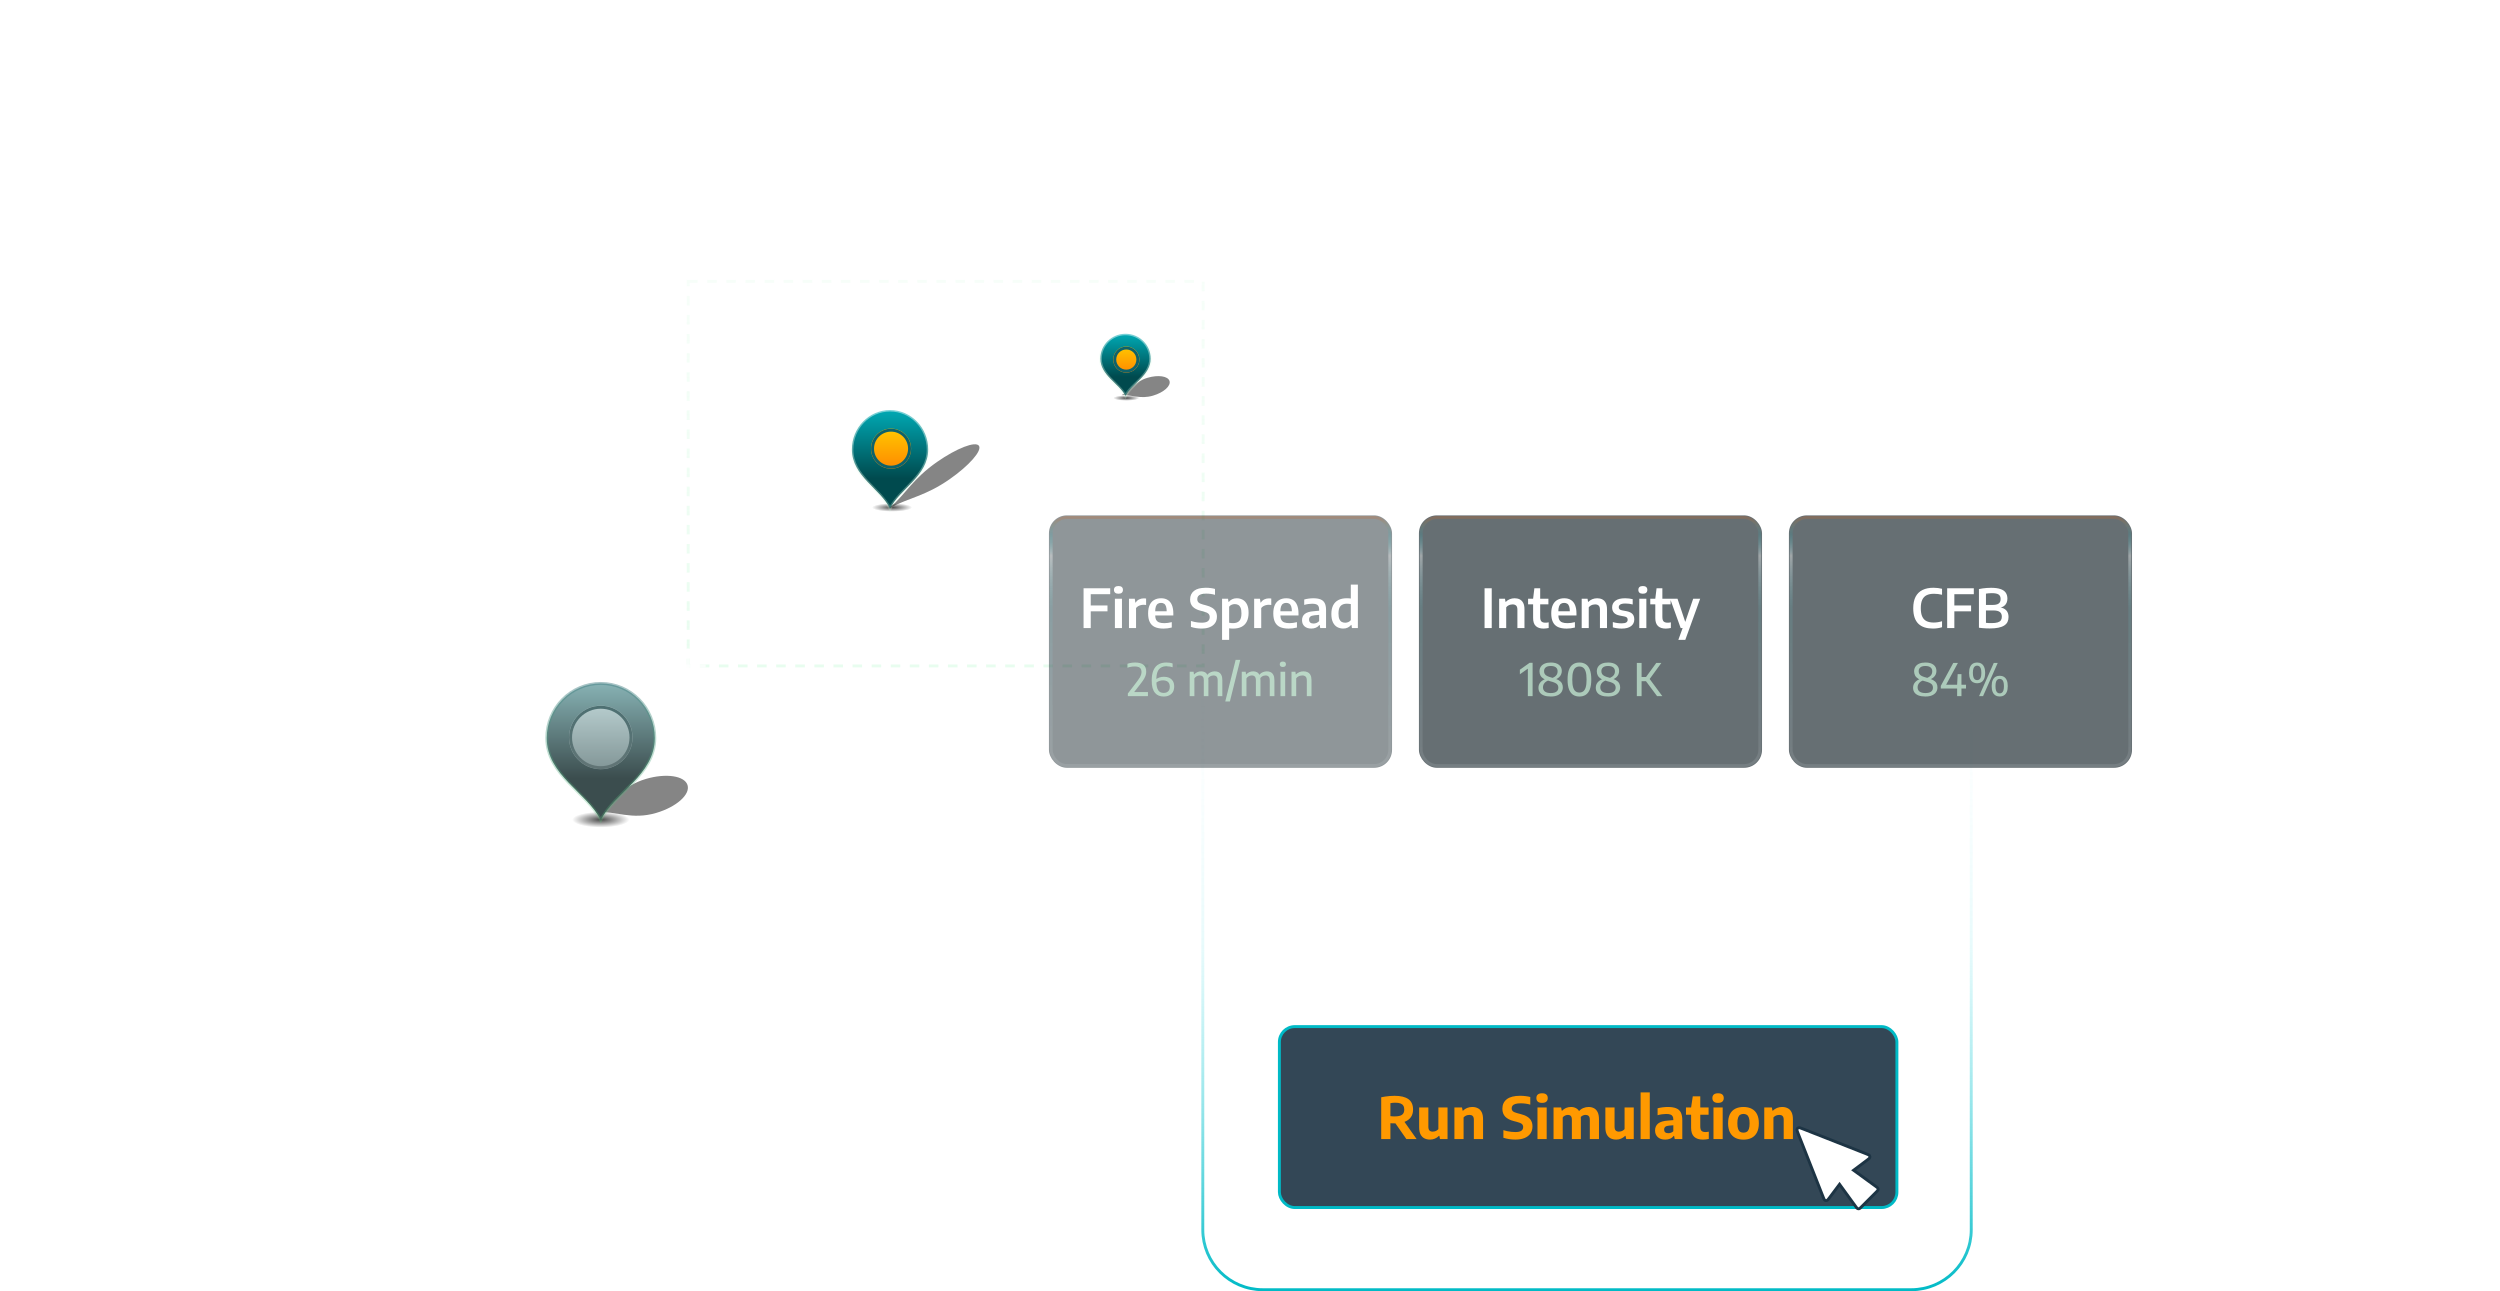 <svg width="854" height="441" viewBox="0 0 854 441" fill="none" xmlns="http://www.w3.org/2000/svg">
<ellipse cx="304.741" cy="173.35" rx="6.859" ry="1.47" fill="url(#paint0_radial_2731_20842)"/>
<g filter="url(#filter0_d_2731_20842)">
<path d="M304.037 173.735C307.294 167.003 317.067 162.658 317.067 153.539C317.067 146.102 311.233 140.074 304.037 140.074C296.84 140.074 291.007 146.102 291.007 153.539C291.007 162.658 300.779 167.003 304.037 173.735Z" fill="url(#paint1_linear_2731_20842)" stroke="url(#paint2_linear_2731_20842)" strokeWidth="1.086" strokeLinecap="round" strokeLinejoin="round"/>
<circle cx="304.38" cy="153.263" r="6.859" fill="url(#paint3_linear_2731_20842)"/>
<circle cx="304.38" cy="153.263" r="6.316" stroke="#0C616D" stroke-opacity="0.986" strokeWidth="1.086"/>
</g>
<g filter="url(#filter1_d_2731_20842)">
<path d="M303.99 173.477C310.602 169.978 316.12 169.467 324.357 163.723C331.074 159.039 335.568 153.913 334.394 152.274C333.221 150.635 326.825 153.104 320.108 157.788C311.871 163.532 309.539 168.495 303.99 173.477Z" fill="black" fill-opacity="0.48"/>
</g>
<g filter="url(#filter2_d_2731_20842)">
<path d="M203.725 277.394C210.393 277.01 215.731 280.181 224.168 277.693C231.048 275.665 235.839 271.421 234.868 268.213C233.897 265.006 227.533 264.05 220.653 266.078C212.216 268.565 209.514 274.106 203.725 277.394Z" fill="black" fill-opacity="0.48"/>
</g>
<g filter="url(#filter3_d_2731_20842)">
<path d="M383.142 134.988C386.646 134.786 389.451 136.452 393.885 135.145C397.501 134.079 400.019 131.848 399.508 130.162C398.998 128.477 395.654 127.974 392.038 129.04C387.604 130.348 386.184 133.259 383.142 134.988Z" fill="black" fill-opacity="0.48"/>
</g>
<ellipse cx="384.746" cy="135.968" rx="4.486" ry="0.961" fill="url(#paint4_radial_2731_20842)"/>
<g filter="url(#filter4_d_2731_20842)">
<path d="M384.476 135.233C386.626 130.99 393.076 128.25 393.076 122.502C393.076 117.814 389.226 114.014 384.476 114.014C379.727 114.014 375.876 117.814 375.876 122.502C375.876 128.25 382.326 130.99 384.476 135.233Z" fill="url(#paint5_linear_2731_20842)" stroke="url(#paint6_linear_2731_20842)" strokeWidth="1.086" strokeLinecap="round" strokeLinejoin="round"/>
<circle cx="384.746" cy="122.832" r="4.486" fill="url(#paint7_linear_2731_20842)"/>
<circle cx="384.746" cy="122.832" r="3.943" stroke="#0C616D" stroke-opacity="0.986" strokeWidth="1.086"/>
</g>
<ellipse cx="205.225" cy="279.99" rx="9.773" ry="2.715" fill="url(#paint8_radial_2731_20842)"/>
<g filter="url(#filter5_d_2731_20842)">
<path d="M205.225 280.147C209.84 270.809 223.684 264.782 223.684 252.133C223.684 241.818 215.42 233.456 205.225 233.456C195.03 233.456 186.766 241.818 186.766 252.133C186.766 264.782 200.61 270.809 205.225 280.147Z" fill="url(#paint9_linear_2731_20842)" stroke="url(#paint10_linear_2731_20842)" strokeWidth="1.086" strokeLinecap="round" strokeLinejoin="round"/>
<g style="mix-blend-mode:luminosity">
<circle cx="205.225" cy="251.916" r="10.858" fill="url(#paint11_linear_2731_20842)"/>
<circle cx="205.225" cy="251.916" r="10.316" stroke="url(#paint12_linear_2731_20842)" stroke-opacity="0.986" strokeWidth="1.086"/>
</g>
</g>
<rect x="235.086" y="96.098" width="175.907" height="131.387" stroke="url(#paint13_linear_2731_20842)" strokeWidth="1.086" stroke-dasharray="3.26 3.26"/>
<line x1="235.086" y1="221.512" x2="235.086" y2="233.456" stroke="white" stroke-opacity="0.74" strokeWidth="1.086"/>
<line x1="229.114" y1="227.485" x2="241.058" y2="227.485" stroke="white" stroke-opacity="0.74" strokeWidth="1.086"/>
<path d="M673.376 420.07C673.376 431.388 664.201 440.564 652.882 440.564L431.37 440.564C420.051 440.564 410.875 431.388 410.875 420.07L410.875 219.924L673.376 219.924L673.376 420.07Z" fill="url(#paint14_linear_2731_20842)" stroke="url(#paint15_linear_2731_20842)" strokeWidth="0.872"/>
<rect x="436.602" y="272.684" width="211.818" height="62.683" rx="5.699" stroke="url(#paint16_linear_2731_20842)" stroke-opacity="0.5" strokeWidth="1.744"/>
<path d="M481.198 311.525L486.097 296.937H489.912L494.81 311.525H492.198L487.832 298.11H488.137L483.781 311.525H481.198ZM484.293 307.336L484.865 305.217H491.134L491.706 307.336H484.293ZM500.065 311.713C499.276 311.713 498.55 311.535 497.886 311.18C497.229 310.819 496.703 310.247 496.309 309.465C495.915 308.677 495.718 307.645 495.718 306.37C495.718 305.109 495.935 304.051 496.368 303.196C496.802 302.336 497.443 301.688 498.29 301.255C499.138 300.814 500.183 300.594 501.425 300.594C501.675 300.594 501.921 300.604 502.164 300.624C502.414 300.644 502.641 300.67 502.844 300.703V295.597H505.437V311.525H503.258L503.091 310.382H502.962C502.647 310.776 502.246 311.098 501.76 311.348C501.274 311.591 500.709 311.713 500.065 311.713ZM500.794 309.574C501.169 309.574 501.54 309.498 501.908 309.347C502.276 309.196 502.588 308.959 502.844 308.637V302.743C502.654 302.704 502.43 302.671 502.174 302.644C501.918 302.612 501.665 302.595 501.415 302.595C500.396 302.595 499.628 302.871 499.109 303.423C498.589 303.975 498.33 304.889 498.33 306.163C498.33 307.044 498.432 307.731 498.635 308.223C498.846 308.716 499.135 309.064 499.503 309.268C499.877 309.472 500.308 309.574 500.794 309.574ZM508.062 316.148L506.376 315.025C506.771 314.492 507.086 313.963 507.323 313.438C507.559 312.918 507.73 312.366 507.835 311.782C507.94 311.197 507.993 310.54 507.993 309.81V300.772H510.585V309.692C510.585 310.533 510.503 311.312 510.339 312.028C510.175 312.744 509.905 313.438 509.531 314.108C509.163 314.778 508.673 315.458 508.062 316.148ZM509.264 298.909C508.712 298.909 508.299 298.784 508.023 298.534C507.753 298.285 507.618 297.94 507.618 297.499C507.618 297.052 507.753 296.707 508.023 296.464C508.299 296.215 508.712 296.09 509.264 296.09C509.823 296.09 510.237 296.215 510.506 296.464C510.776 296.707 510.911 297.052 510.911 297.499C510.911 297.94 510.776 298.285 510.506 298.534C510.237 298.784 509.823 298.909 509.264 298.909ZM516.671 311.713C515.968 311.713 515.344 311.578 514.798 311.309C514.26 311.039 513.836 310.609 513.527 310.017C513.218 309.419 513.064 308.628 513.064 307.642V300.772H515.646V307.484C515.646 308.227 515.804 308.743 516.119 309.032C516.441 309.321 516.858 309.465 517.371 309.465C517.627 309.465 517.893 309.429 518.169 309.357C518.452 309.278 518.721 309.16 518.978 309.002C519.234 308.838 519.461 308.634 519.658 308.391V300.772H522.25V311.525H520.101L519.924 310.412H519.806C519.385 310.839 518.905 311.164 518.367 311.387C517.828 311.604 517.263 311.713 516.671 311.713ZM527.776 311.723C527.184 311.723 526.613 311.683 526.061 311.604C525.509 311.532 524.986 311.42 524.493 311.269V309.327C525.019 309.485 525.551 309.603 526.09 309.682C526.636 309.761 527.188 309.8 527.746 309.8C528.535 309.8 529.096 309.685 529.432 309.455C529.767 309.219 529.934 308.894 529.934 308.48C529.934 308.131 529.842 307.865 529.658 307.681C529.474 307.497 529.162 307.363 528.722 307.277L527.076 306.962C526.077 306.765 525.354 306.416 524.907 305.917C524.461 305.411 524.237 304.747 524.237 303.926C524.237 302.94 524.628 302.142 525.41 301.531C526.199 300.913 527.401 300.604 529.018 300.604C529.524 300.604 530.01 300.634 530.476 300.693C530.95 300.745 531.383 300.828 531.778 300.939V302.881C531.357 302.763 530.92 302.674 530.467 302.615C530.02 302.556 529.563 302.526 529.096 302.526C528.466 302.526 527.973 302.589 527.618 302.713C527.27 302.832 527.023 302.993 526.879 303.196C526.734 303.4 526.662 303.624 526.662 303.867C526.662 304.162 526.751 304.409 526.928 304.606C527.105 304.797 527.414 304.938 527.855 305.03L529.491 305.335C530.463 305.526 531.183 305.858 531.649 306.331C532.122 306.797 532.359 307.478 532.359 308.371C532.359 309.409 531.962 310.228 531.166 310.826C530.378 311.424 529.248 311.723 527.776 311.723ZM538.632 311.723C537.404 311.723 536.454 311.414 535.784 310.796C535.12 310.178 534.788 309.196 534.788 307.849V300.772L535.252 296.937H537.381V307.445C537.381 308.24 537.535 308.792 537.844 309.101C538.153 309.409 538.639 309.564 539.303 309.564C539.487 309.564 539.674 309.554 539.864 309.534C540.055 309.508 540.265 309.472 540.495 309.426V311.506C540.219 311.565 539.917 311.614 539.588 311.654C539.267 311.7 538.948 311.723 538.632 311.723ZM532.945 302.832V300.772H540.397V302.832H532.945ZM546.977 311.525V300.772H549.569V311.525H546.977ZM548.278 298.938C547.726 298.938 547.312 298.814 547.036 298.564C546.767 298.314 546.632 297.969 546.632 297.529C546.632 297.082 546.767 296.737 547.036 296.494C547.312 296.244 547.726 296.119 548.278 296.119C548.837 296.119 549.251 296.244 549.52 296.494C549.789 296.737 549.924 297.082 549.924 297.529C549.924 297.969 549.789 298.314 549.52 298.564C549.251 298.814 548.837 298.938 548.278 298.938ZM552.136 311.525V300.772H554.285L554.463 301.905H554.591C555.005 301.485 555.488 301.163 556.04 300.939C556.592 300.716 557.186 300.604 557.824 300.604C558.52 300.604 559.138 300.739 559.677 301.008C560.222 301.278 560.649 301.711 560.958 302.309C561.267 302.901 561.421 303.693 561.421 304.685V311.525H558.829V304.833C558.829 304.09 558.671 303.574 558.356 303.285C558.041 302.996 557.607 302.851 557.055 302.851C556.792 302.851 556.519 302.888 556.237 302.96C555.954 303.032 555.682 303.147 555.419 303.305C555.156 303.463 554.926 303.67 554.729 303.926V311.525H552.136ZM563.88 315.862V300.772H566.068L566.226 301.935H566.354C566.669 301.534 567.07 301.212 567.556 300.969C568.049 300.726 568.614 300.604 569.252 300.604C570.04 300.604 570.763 300.782 571.42 301.136C572.084 301.491 572.613 302.06 573.007 302.842C573.401 303.624 573.598 304.659 573.598 305.946C573.598 307.208 573.382 308.269 572.948 309.13C572.521 309.984 571.883 310.632 571.036 311.072C570.188 311.506 569.14 311.723 567.891 311.723C567.648 311.723 567.402 311.713 567.152 311.693C566.909 311.673 566.682 311.65 566.472 311.624V315.862H563.88ZM567.901 309.722C568.926 309.722 569.695 309.446 570.208 308.894C570.727 308.342 570.986 307.428 570.986 306.153C570.986 305.266 570.881 304.576 570.671 304.084C570.461 303.591 570.172 303.246 569.804 303.049C569.436 302.845 569.012 302.743 568.532 302.743C568.151 302.743 567.776 302.819 567.408 302.97C567.04 303.114 566.728 303.351 566.472 303.679V309.574C566.669 309.613 566.896 309.649 567.152 309.682C567.408 309.708 567.658 309.722 567.901 309.722ZM579.161 311.713C578.458 311.713 577.834 311.578 577.288 311.309C576.75 311.039 576.326 310.609 576.017 310.017C575.708 309.419 575.554 308.628 575.554 307.642V300.772H578.136V307.484C578.136 308.227 578.294 308.743 578.609 309.032C578.931 309.321 579.348 309.465 579.861 309.465C580.117 309.465 580.383 309.429 580.659 309.357C580.942 309.278 581.211 309.16 581.468 309.002C581.724 308.838 581.951 308.634 582.148 308.391V300.772H584.74V311.525H582.591L582.414 310.412H582.296C581.875 310.839 581.395 311.164 580.857 311.387C580.318 311.604 579.753 311.713 579.161 311.713ZM591.997 311.723C590.768 311.723 589.819 311.414 589.149 310.796C588.485 310.178 588.153 309.196 588.153 307.849V300.772L588.616 296.937H590.745V307.445C590.745 308.24 590.9 308.792 591.209 309.101C591.518 309.409 592.004 309.564 592.667 309.564C592.851 309.564 593.039 309.554 593.229 309.534C593.42 309.508 593.63 309.472 593.86 309.426V311.506C593.584 311.565 593.282 311.614 592.953 311.654C592.631 311.7 592.313 311.723 591.997 311.723ZM586.31 302.832V300.772H593.762V302.832H586.31ZM598.159 311.723C597.567 311.723 596.996 311.683 596.444 311.604C595.892 311.532 595.369 311.42 594.876 311.269V309.327C595.402 309.485 595.934 309.603 596.473 309.682C597.019 309.761 597.571 309.8 598.129 309.8C598.918 309.8 599.48 309.685 599.815 309.455C600.15 309.219 600.317 308.894 600.317 308.48C600.317 308.131 600.225 307.865 600.041 307.681C599.857 307.497 599.545 307.363 599.105 307.277L597.459 306.962C596.46 306.765 595.737 306.416 595.29 305.917C594.844 305.411 594.62 304.747 594.62 303.926C594.62 302.94 595.011 302.142 595.793 301.531C596.582 300.913 597.784 300.604 599.401 300.604C599.907 300.604 600.393 300.634 600.859 300.693C601.333 300.745 601.766 300.828 602.161 300.939V302.881C601.74 302.763 601.303 302.674 600.85 302.615C600.403 302.556 599.946 302.526 599.48 302.526C598.849 302.526 598.356 302.589 598.001 302.713C597.653 302.832 597.406 302.993 597.262 303.196C597.117 303.4 597.045 303.624 597.045 303.867C597.045 304.162 597.134 304.409 597.311 304.606C597.488 304.797 597.797 304.938 598.238 305.03L599.874 305.335C600.846 305.526 601.566 305.858 602.032 306.331C602.506 306.797 602.742 307.478 602.742 308.371C602.742 309.409 602.345 310.228 601.549 310.826C600.761 311.424 599.631 311.723 598.159 311.723Z" fill="url(#paint17_linear_2731_20842)" fill-opacity="0.5"/>
<rect x="437.038" y="350.689" width="210.946" height="61.81" rx="5.263" fill="#1D3444" fill-opacity="0.9"/>
<rect x="437.038" y="350.689" width="210.946" height="61.81" rx="5.263" stroke="#00BAC6" strokeWidth="2.616"/>
<path d="M471.821 389.095V374.832C472.262 374.734 472.732 374.648 473.231 374.576C473.73 374.497 474.246 374.438 474.778 374.398C475.311 374.352 475.846 374.329 476.385 374.329C478.481 374.329 480.058 374.711 481.116 375.473C482.174 376.228 482.703 377.411 482.703 379.021C482.703 380.059 482.454 380.93 481.954 381.633C481.455 382.33 480.742 382.855 479.815 383.21C478.895 383.565 477.795 383.743 476.513 383.743C476.224 383.743 475.958 383.739 475.715 383.733C475.472 383.72 475.222 383.706 474.966 383.693V389.095H471.821ZM480.407 389.095L475.715 382.353H479.145L483.906 389.095H480.407ZM476.572 381.357C477.63 381.357 478.416 381.173 478.928 380.805C479.441 380.437 479.697 379.843 479.697 379.021C479.697 378.482 479.589 378.042 479.372 377.7C479.155 377.352 478.826 377.096 478.386 376.932C477.946 376.767 477.387 376.685 476.71 376.685C476.375 376.685 476.066 376.698 475.784 376.725C475.501 376.751 475.229 376.79 474.966 376.843V381.278C475.156 381.291 475.334 381.308 475.498 381.328C475.669 381.341 475.84 381.351 476.011 381.357C476.188 381.357 476.375 381.357 476.572 381.357ZM488.498 389.282C487.782 389.282 487.144 389.144 486.586 388.868C486.027 388.585 485.587 388.135 485.265 387.518C484.943 386.9 484.782 386.082 484.782 385.063V378.311H487.926V384.846C487.926 385.497 488.061 385.947 488.33 386.197C488.606 386.447 488.964 386.571 489.405 386.571C489.622 386.571 489.848 386.542 490.085 386.483C490.328 386.417 490.558 386.318 490.775 386.187C490.992 386.056 491.182 385.891 491.347 385.694V378.311H494.481V389.095H491.898L491.682 388.01H491.544C491.136 388.424 490.673 388.74 490.154 388.957C489.635 389.174 489.083 389.282 488.498 389.282ZM496.826 389.095V378.311H499.418L499.625 379.406H499.773C500.174 378.998 500.644 378.686 501.182 378.469C501.721 378.252 502.306 378.144 502.937 378.144C503.647 378.144 504.277 378.285 504.829 378.568C505.388 378.844 505.825 379.294 506.14 379.918C506.456 380.536 506.613 381.354 506.613 382.372V389.095H503.469V382.57C503.469 381.919 503.334 381.469 503.065 381.219C502.796 380.97 502.424 380.845 501.951 380.845C501.715 380.845 501.475 380.878 501.232 380.943C500.995 381.002 500.765 381.098 500.542 381.229C500.325 381.36 500.131 381.525 499.96 381.722V389.095H496.826ZM517.629 389.282C516.926 389.282 516.219 389.226 515.51 389.114C514.807 389.009 514.156 388.858 513.558 388.661V386.059C513.972 386.197 514.412 386.315 514.879 386.414C515.345 386.506 515.812 386.578 516.279 386.631C516.752 386.683 517.199 386.709 517.619 386.709C518.598 386.709 519.291 386.562 519.699 386.266C520.106 385.964 520.31 385.543 520.31 385.004C520.31 384.551 520.159 384.196 519.857 383.94C519.561 383.683 519.006 383.45 518.191 383.24L517.087 382.954C515.812 382.632 514.846 382.133 514.189 381.456C513.538 380.772 513.213 379.872 513.213 378.755C513.213 377.362 513.716 376.274 514.721 375.492C515.733 374.711 517.254 374.32 519.285 374.32C519.942 374.32 520.566 374.359 521.158 374.438C521.756 374.51 522.285 374.612 522.745 374.743V377.346C522.278 377.201 521.759 377.089 521.187 377.01C520.616 376.932 520.041 376.892 519.462 376.892C518.7 376.892 518.096 376.964 517.649 377.109C517.202 377.247 516.88 377.444 516.683 377.7C516.492 377.957 516.397 378.252 516.397 378.587C516.397 379.015 516.528 379.35 516.791 379.593C517.054 379.836 517.547 380.056 518.27 380.253L519.364 380.539C520.31 380.769 521.089 381.075 521.7 381.456C522.311 381.83 522.761 382.294 523.05 382.846C523.346 383.391 523.494 384.038 523.494 384.787C523.494 385.72 523.26 386.525 522.794 387.202C522.334 387.872 521.667 388.388 520.793 388.75C519.919 389.105 518.864 389.282 517.629 389.282ZM525.202 389.095V378.311H528.347V389.095H525.202ZM526.77 376.744C526.112 376.744 525.623 376.6 525.301 376.311C524.985 376.021 524.828 375.621 524.828 375.108C524.828 374.582 524.985 374.178 525.301 373.896C525.623 373.607 526.112 373.462 526.77 373.462C527.433 373.462 527.923 373.607 528.238 373.896C528.554 374.178 528.711 374.582 528.711 375.108C528.711 375.621 528.554 376.021 528.238 376.311C527.923 376.6 527.433 376.744 526.77 376.744ZM530.689 389.095V378.311H533.281L533.488 379.415H533.636C534.017 378.995 534.461 378.679 534.967 378.469C535.479 378.252 536.044 378.144 536.662 378.144C537.3 378.144 537.871 378.282 538.377 378.558C538.89 378.827 539.291 379.268 539.58 379.879C539.875 380.483 540.023 381.285 540.023 382.284V389.095H536.948V382.55C536.948 381.906 536.826 381.462 536.583 381.219C536.347 380.97 536.018 380.845 535.598 380.845C535.387 380.845 535.17 380.878 534.947 380.943C534.73 381.009 534.523 381.108 534.326 381.239C534.136 381.37 533.968 381.538 533.823 381.742V389.095H530.689ZM543.079 389.095V382.55C543.079 381.906 542.947 381.462 542.685 381.219C542.422 380.97 542.083 380.845 541.669 380.845C541.439 380.845 541.209 380.881 540.979 380.953C540.756 381.019 540.542 381.124 540.339 381.268C540.135 381.413 539.958 381.6 539.806 381.83L539.185 379.79C539.665 379.205 540.207 378.785 540.812 378.528C541.416 378.272 542.024 378.144 542.635 378.144C543.325 378.144 543.94 378.282 544.478 378.558C545.017 378.834 545.441 379.284 545.75 379.908C546.059 380.533 546.213 381.357 546.213 382.382V389.095H543.079ZM552.104 389.282C551.388 389.282 550.751 389.144 550.192 388.868C549.634 388.585 549.193 388.135 548.871 387.518C548.55 386.9 548.389 386.082 548.389 385.063V378.311H551.533V384.846C551.533 385.497 551.668 385.947 551.937 386.197C552.213 386.447 552.571 386.571 553.011 386.571C553.228 386.571 553.455 386.542 553.691 386.483C553.935 386.417 554.165 386.318 554.381 386.187C554.598 386.056 554.789 385.891 554.953 385.694V378.311H558.088V389.095H555.505L555.288 388.01H555.15C554.743 388.424 554.28 388.74 553.76 388.957C553.241 389.174 552.689 389.282 552.104 389.282ZM560.432 389.095V373.166H563.567V389.095H560.432ZM568.866 389.292C567.762 389.292 566.901 389.006 566.284 388.434C565.673 387.856 565.367 387.104 565.367 386.177C565.367 385.159 565.719 384.364 566.422 383.792C567.131 383.22 568.275 382.882 569.852 382.777L572.119 382.589L572.454 384.324L570.167 384.511C569.563 384.557 569.126 384.695 568.856 384.925C568.593 385.155 568.462 385.471 568.462 385.872C568.462 386.266 568.584 386.571 568.827 386.788C569.07 386.999 569.425 387.104 569.891 387.104C570.18 387.104 570.476 387.054 570.778 386.956C571.081 386.851 571.357 386.673 571.606 386.424V382.481C571.606 381.988 571.524 381.6 571.36 381.318C571.202 381.035 570.943 380.835 570.581 380.717C570.226 380.592 569.75 380.529 569.152 380.529C568.738 380.529 568.268 380.565 567.742 380.638C567.217 380.703 566.714 380.812 566.234 380.963V378.597C566.76 378.446 567.335 378.334 567.959 378.262C568.59 378.183 569.175 378.144 569.714 378.144C570.857 378.144 571.794 378.285 572.523 378.568C573.259 378.85 573.801 379.323 574.149 379.987C574.498 380.644 574.672 381.541 574.672 382.678V389.095H572.089L571.872 388.02H571.725C571.403 388.461 570.992 388.783 570.492 388.986C569.993 389.19 569.451 389.292 568.866 389.292ZM581.731 389.292C580.43 389.292 579.428 388.97 578.725 388.326C578.028 387.675 577.68 386.647 577.68 385.241V378.311L578.252 374.507H580.814V384.748C580.814 385.49 580.952 386.003 581.228 386.286C581.511 386.568 581.964 386.709 582.589 386.709C582.759 386.709 582.934 386.7 583.111 386.68C583.295 386.654 583.499 386.621 583.722 386.581V389.065C583.439 389.124 583.121 389.177 582.766 389.223C582.418 389.269 582.073 389.292 581.731 389.292ZM575.925 380.786V378.311H583.653V380.786H575.925ZM585.324 389.095V378.311H588.469V389.095H585.324ZM586.892 376.744C586.234 376.744 585.745 376.6 585.423 376.311C585.108 376.021 584.95 375.621 584.95 375.108C584.95 374.582 585.108 374.178 585.423 373.896C585.745 373.607 586.234 373.462 586.892 373.462C587.555 373.462 588.045 373.607 588.36 373.896C588.676 374.178 588.833 374.582 588.833 375.108C588.833 375.621 588.676 376.021 588.36 376.311C588.045 376.6 587.555 376.744 586.892 376.744ZM595.572 389.302C594.494 389.302 593.561 389.098 592.773 388.691C591.991 388.277 591.386 387.659 590.959 386.838C590.532 386.01 590.318 384.975 590.318 383.733C590.318 382.478 590.525 381.436 590.939 380.608C591.36 379.78 591.961 379.162 592.743 378.755C593.531 378.348 594.474 378.144 595.572 378.144C596.669 378.144 597.609 378.351 598.391 378.765C599.179 379.172 599.781 379.79 600.195 380.618C600.615 381.439 600.825 382.471 600.825 383.713C600.825 384.961 600.612 386 600.185 386.828C599.758 387.656 599.15 388.277 598.361 388.691C597.579 389.098 596.649 389.302 595.572 389.302ZM595.572 386.916C596.012 386.916 596.387 386.821 596.695 386.631C597.011 386.44 597.251 386.115 597.415 385.655C597.579 385.188 597.661 384.551 597.661 383.743C597.661 382.915 597.579 382.267 597.415 381.801C597.251 381.334 597.011 381.006 596.695 380.815C596.387 380.618 596.012 380.519 595.572 380.519C595.132 380.519 594.754 380.615 594.438 380.805C594.129 380.996 593.893 381.324 593.729 381.791C593.564 382.251 593.482 382.888 593.482 383.703C593.482 384.531 593.564 385.178 593.729 385.645C593.893 386.111 594.129 386.44 594.438 386.631C594.754 386.821 595.132 386.916 595.572 386.916ZM602.67 389.095V378.311H605.262L605.469 379.406H605.617C606.018 378.998 606.488 378.686 607.027 378.469C607.565 378.252 608.15 378.144 608.781 378.144C609.491 378.144 610.122 378.285 610.674 378.568C611.232 378.844 611.669 379.294 611.984 379.918C612.3 380.536 612.458 381.354 612.458 382.372V389.095H609.313V382.57C609.313 381.919 609.179 381.469 608.909 381.219C608.64 380.97 608.268 380.845 607.795 380.845C607.559 380.845 607.319 380.878 607.076 380.943C606.839 381.002 606.609 381.098 606.386 381.229C606.169 381.36 605.975 381.525 605.804 381.722V389.095H602.67Z" fill="#FF9900"/>
<path d="M615.938 385.648C615.073 385.307 614.641 385.137 614.366 385.229C614.127 385.308 613.939 385.496 613.86 385.735C613.768 386.01 613.938 386.442 614.279 387.307L622.754 408.82C623.028 409.516 623.165 409.864 623.389 410.004C623.583 410.125 623.821 410.157 624.041 410.092C624.294 410.016 624.518 409.717 624.967 409.118L628.39 404.555L633.905 412.138C634.208 412.555 634.359 412.763 634.552 412.851C634.722 412.927 634.913 412.942 635.092 412.893C635.297 412.837 635.479 412.655 635.843 412.29L640.921 407.212C641.286 406.848 641.468 406.666 641.524 406.461C641.573 406.282 641.558 406.091 641.482 405.921C641.395 405.728 641.186 405.577 640.769 405.273L633.186 399.758L637.75 396.336C638.348 395.887 638.647 395.663 638.723 395.41C638.789 395.19 638.757 394.952 638.635 394.757C638.495 394.534 638.147 394.397 637.451 394.123L615.938 385.648Z" fill="white" stroke="#1D3444" strokeWidth="2.616" strokeLinecap="round" strokeLinejoin="round"/>
<g filter="url(#filter6_b_2731_20842)">
<rect x="358.319" y="176.052" width="117.203" height="86.225" rx="6.123" fill="#001017" fill-opacity="0.44"/>
<rect x="359.084" y="176.818" width="115.673" height="84.695" rx="5.357" stroke="url(#paint18_linear_2731_20842)" strokeWidth="1.531"/>
<path d="M370.145 214.542V200.95H379.246V202.97H372.597V214.542H370.145ZM371.743 208.839V206.818H378.318V208.839H371.743ZM380.85 214.542V204.522H383.265V214.542H380.85ZM382.062 202.814C381.548 202.814 381.162 202.698 380.905 202.465C380.654 202.233 380.528 201.911 380.528 201.501C380.528 201.085 380.654 200.763 380.905 200.537C381.162 200.304 381.548 200.188 382.062 200.188C382.583 200.188 382.968 200.304 383.219 200.537C383.47 200.763 383.596 201.085 383.596 201.501C383.596 201.911 383.47 202.233 383.219 202.465C382.968 202.698 382.583 202.814 382.062 202.814ZM385.657 214.542V204.522H387.641L387.834 205.836H387.953C388.259 205.346 388.654 204.985 389.138 204.752C389.621 204.519 390.145 204.403 390.708 204.403C390.855 204.403 390.996 204.409 391.131 204.421C391.271 204.434 391.397 204.449 391.507 204.467V206.662C391.36 206.638 391.204 206.622 391.039 206.616C390.88 206.604 390.72 206.598 390.561 206.598C390.261 206.598 389.955 206.641 389.643 206.727C389.331 206.806 389.037 206.929 388.761 207.094C388.486 207.259 388.256 207.467 388.072 207.718V214.542H385.657ZM397.428 214.726C396.246 214.726 395.266 214.548 394.489 214.193C393.717 213.832 393.142 213.269 392.762 212.503C392.383 211.738 392.193 210.746 392.193 209.528C392.193 208.395 392.367 207.446 392.716 206.681C393.071 205.915 393.58 205.34 394.241 204.954C394.902 204.562 395.701 204.366 396.638 204.366C397.538 204.366 398.297 204.562 398.915 204.954C399.54 205.34 400.011 205.921 400.33 206.699C400.648 207.477 400.807 208.444 400.807 209.601V210.253H393.552V208.802H398.971L398.548 209.004C398.548 208.245 398.475 207.642 398.328 207.195C398.181 206.748 397.963 206.43 397.676 206.24C397.388 206.044 397.033 205.946 396.61 205.946C396.188 205.946 395.827 206.041 395.527 206.231C395.227 206.42 394.997 206.739 394.838 207.186C394.685 207.633 394.608 208.236 394.608 208.995V209.932C394.608 210.654 394.709 211.233 394.911 211.667C395.119 212.096 395.453 212.405 395.912 212.595C396.372 212.779 396.987 212.871 397.758 212.871C398.144 212.871 398.548 212.84 398.971 212.779C399.393 212.717 399.828 212.632 400.275 212.522V214.367C399.76 214.496 399.271 214.588 398.805 214.643C398.346 214.698 397.887 214.726 397.428 214.726ZM410.461 214.716C409.842 214.716 409.218 214.668 408.587 214.57C407.957 214.472 407.369 214.331 406.824 214.147V212.127C407.203 212.255 407.601 212.362 408.018 212.448C408.44 212.534 408.86 212.601 409.276 212.65C409.692 212.693 410.087 212.714 410.461 212.714C411.446 212.714 412.157 212.549 412.591 212.218C413.026 211.888 413.243 211.419 413.243 210.813C413.243 210.293 413.081 209.892 412.757 209.61C412.438 209.323 411.857 209.071 411.012 208.857L410.093 208.618C408.918 208.318 408.03 207.859 407.43 207.241C406.836 206.616 406.539 205.796 406.539 204.78C406.539 203.531 406.986 202.551 407.88 201.841C408.774 201.131 410.115 200.775 411.903 200.775C412.484 200.775 413.044 200.812 413.583 200.886C414.128 200.953 414.615 201.051 415.043 201.18V203.2C414.596 203.059 414.113 202.955 413.592 202.888C413.072 202.814 412.552 202.778 412.031 202.778C411.29 202.778 410.696 202.854 410.249 203.007C409.809 203.16 409.487 203.378 409.285 203.659C409.089 203.935 408.991 204.265 408.991 204.651C408.991 205.141 409.135 205.527 409.423 205.808C409.717 206.084 410.243 206.322 411.003 206.525L411.921 206.763C412.784 206.978 413.494 207.259 414.052 207.608C414.615 207.951 415.031 208.374 415.301 208.876C415.57 209.371 415.705 209.962 415.705 210.648C415.705 211.499 415.496 212.228 415.08 212.834C414.664 213.44 414.064 213.905 413.28 214.23C412.503 214.554 411.563 214.716 410.461 214.716ZM417.46 218.583V204.522H419.498L419.645 205.606H419.765C420.059 205.233 420.432 204.933 420.885 204.706C421.344 204.48 421.871 204.366 422.465 204.366C423.2 204.366 423.873 204.532 424.485 204.862C425.104 205.193 425.596 205.722 425.964 206.451C426.331 207.18 426.515 208.144 426.515 209.344C426.515 210.519 426.313 211.508 425.909 212.31C425.511 213.106 424.917 213.709 424.127 214.12C423.337 214.524 422.361 214.726 421.197 214.726C420.971 214.726 420.741 214.716 420.509 214.698C420.282 214.68 420.071 214.658 419.875 214.634V218.583H417.46ZM421.207 212.861C422.162 212.861 422.878 212.604 423.356 212.09C423.839 211.576 424.081 210.725 424.081 209.537C424.081 208.71 423.983 208.067 423.787 207.608C423.591 207.149 423.322 206.828 422.979 206.644C422.636 206.454 422.241 206.359 421.794 206.359C421.439 206.359 421.09 206.43 420.747 206.57C420.405 206.705 420.114 206.926 419.875 207.232V212.724C420.059 212.76 420.27 212.794 420.509 212.825C420.747 212.849 420.98 212.861 421.207 212.861ZM428.419 214.542V204.522H430.403L430.596 205.836H430.715C431.021 205.346 431.416 204.985 431.9 204.752C432.384 204.519 432.907 204.403 433.47 204.403C433.617 204.403 433.758 204.409 433.893 204.421C434.034 204.434 434.159 204.449 434.269 204.467V206.662C434.122 206.638 433.966 206.622 433.801 206.616C433.642 206.604 433.483 206.598 433.323 206.598C433.023 206.598 432.717 206.641 432.405 206.727C432.093 206.806 431.799 206.929 431.523 207.094C431.248 207.259 431.018 207.467 430.835 207.718V214.542H428.419ZM440.19 214.726C439.008 214.726 438.029 214.548 437.251 214.193C436.48 213.832 435.904 213.269 435.525 212.503C435.145 211.738 434.955 210.746 434.955 209.528C434.955 208.395 435.13 207.446 435.479 206.681C435.834 205.915 436.342 205.34 437.003 204.954C437.664 204.562 438.463 204.366 439.4 204.366C440.3 204.366 441.059 204.562 441.678 204.954C442.302 205.34 442.774 205.921 443.092 206.699C443.41 207.477 443.57 208.444 443.57 209.601V210.253H436.314V208.802H441.733L441.31 209.004C441.31 208.245 441.237 207.642 441.09 207.195C440.943 206.748 440.726 206.43 440.438 206.24C440.15 206.044 439.795 205.946 439.373 205.946C438.95 205.946 438.589 206.041 438.289 206.231C437.989 206.42 437.759 206.739 437.6 207.186C437.447 207.633 437.37 208.236 437.37 208.995V209.932C437.37 210.654 437.471 211.233 437.674 211.667C437.882 212.096 438.215 212.405 438.675 212.595C439.134 212.779 439.749 212.871 440.521 212.871C440.906 212.871 441.31 212.84 441.733 212.779C442.155 212.717 442.59 212.632 443.037 212.522V214.367C442.523 214.496 442.033 214.588 441.567 214.643C441.108 214.698 440.649 214.726 440.19 214.726ZM447.952 214.716C446.954 214.716 446.174 214.459 445.61 213.945C445.053 213.425 444.775 212.736 444.775 211.879C444.775 210.96 445.087 210.244 445.711 209.73C446.342 209.209 447.355 208.897 448.751 208.793L451.066 208.573L451.323 209.968L448.981 210.18C448.338 210.241 447.876 210.394 447.594 210.639C447.312 210.884 447.172 211.221 447.172 211.649C447.172 212.084 447.3 212.417 447.557 212.65C447.814 212.883 448.194 212.999 448.696 212.999C449.027 212.999 449.36 212.935 449.697 212.806C450.034 212.678 450.34 212.463 450.616 212.163V208.224C450.616 207.715 450.533 207.317 450.368 207.03C450.208 206.736 449.951 206.531 449.596 206.414C449.247 206.292 448.791 206.231 448.228 206.231C447.848 206.231 447.417 206.264 446.933 206.332C446.449 206.399 445.978 206.503 445.519 206.644V204.798C445.99 204.657 446.504 204.55 447.061 204.477C447.625 204.403 448.151 204.366 448.641 204.366C449.627 204.366 450.438 204.492 451.075 204.743C451.718 204.988 452.195 205.404 452.507 205.992C452.82 206.573 452.976 207.366 452.976 208.37V214.542H450.983L450.808 213.504H450.689C450.383 213.914 449.988 214.221 449.504 214.423C449.027 214.619 448.509 214.716 447.952 214.716ZM458.844 214.716C458.109 214.716 457.432 214.551 456.814 214.221C456.202 213.884 455.712 213.351 455.345 212.623C454.977 211.888 454.794 210.927 454.794 209.739C454.794 208.563 454.996 207.578 455.4 206.782C455.804 205.98 456.401 205.377 457.191 204.972C457.98 204.562 458.954 204.357 460.111 204.357C460.344 204.357 460.573 204.366 460.8 204.385C461.032 204.403 461.244 204.428 461.434 204.458V199.701H463.849V214.542H461.819L461.663 213.477H461.544C461.25 213.844 460.876 214.144 460.423 214.377C459.97 214.603 459.444 214.716 458.844 214.716ZM459.523 212.724C459.872 212.724 460.218 212.653 460.561 212.512C460.904 212.372 461.195 212.151 461.434 211.851V206.359C461.256 206.322 461.048 206.292 460.809 206.267C460.57 206.237 460.335 206.221 460.102 206.221C459.153 206.221 458.437 206.479 457.953 206.993C457.469 207.507 457.227 208.358 457.227 209.546C457.227 210.366 457.322 211.006 457.512 211.465C457.708 211.925 457.977 212.249 458.32 212.439C458.669 212.629 459.07 212.724 459.523 212.724Z" fill="white"/>
<path d="M385.271 237.788V236.907L388.478 232.714C388.835 232.254 389.118 231.844 389.328 231.481C389.542 231.114 389.695 230.777 389.787 230.471C389.884 230.16 389.932 229.856 389.932 229.56C389.932 228.892 389.743 228.41 389.366 228.114C388.988 227.813 388.404 227.662 387.613 227.662C387.169 227.662 386.736 227.701 386.312 227.777C385.894 227.854 385.504 227.963 385.141 228.106V226.744C385.361 226.662 385.616 226.588 385.907 226.522C386.197 226.456 386.501 226.405 386.817 226.369C387.139 226.333 387.455 226.315 387.766 226.315C388.986 226.315 389.919 226.563 390.567 227.058C391.22 227.553 391.547 228.338 391.547 229.415C391.547 229.813 391.493 230.206 391.386 230.594C391.279 230.976 391.101 231.384 390.851 231.818C390.606 232.252 390.274 232.739 389.856 233.28L387.085 236.854L386.993 236.418H392.136V237.788H385.271ZM397.508 237.933C396.901 237.933 396.348 237.834 395.848 237.635C395.348 237.436 394.917 237.122 394.554 236.693C394.192 236.26 393.911 235.698 393.712 235.009C393.519 234.316 393.422 233.476 393.422 232.492C393.422 231.078 393.616 229.918 394.003 229.009C394.391 228.096 394.957 227.42 395.702 226.981C396.447 226.537 397.355 226.315 398.427 226.315C398.81 226.315 399.185 226.341 399.552 226.392C399.919 226.443 400.256 226.53 400.562 226.652V227.953C400.251 227.831 399.914 227.742 399.552 227.685C399.195 227.629 398.84 227.601 398.488 227.601C397.718 227.601 397.075 227.757 396.559 228.068C396.044 228.379 395.656 228.867 395.396 229.53C395.141 230.188 395.014 231.04 395.014 232.086V232.706C395.014 233.471 395.072 234.112 395.19 234.627C395.307 235.142 395.475 235.553 395.695 235.859C395.914 236.16 396.177 236.377 396.483 236.51C396.794 236.637 397.141 236.701 397.524 236.701C397.922 236.701 398.279 236.627 398.595 236.479C398.912 236.331 399.159 236.101 399.338 235.79C399.516 235.474 399.605 235.066 399.605 234.566C399.605 234.066 399.509 233.657 399.315 233.341C399.126 233.02 398.858 232.785 398.511 232.637C398.164 232.484 397.756 232.407 397.287 232.407C396.991 232.407 396.684 232.443 396.368 232.515C396.057 232.586 395.756 232.701 395.465 232.859C395.179 233.017 394.929 233.221 394.715 233.471V232.224C395.031 231.897 395.447 231.642 395.963 231.458C396.483 231.275 397.021 231.183 397.577 231.183C398.261 231.183 398.868 231.303 399.399 231.543C399.929 231.782 400.345 232.15 400.646 232.645C400.952 233.134 401.105 233.759 401.105 234.52C401.105 235.254 400.955 235.877 400.654 236.387C400.353 236.892 399.932 237.277 399.391 237.543C398.85 237.803 398.223 237.933 397.508 237.933ZM406.4 237.788V229.461H407.732L407.847 230.379H407.938C408.25 230.032 408.607 229.772 409.01 229.599C409.418 229.42 409.854 229.331 410.319 229.331C410.793 229.331 411.217 229.43 411.589 229.629C411.961 229.823 412.255 230.14 412.469 230.578C412.683 231.017 412.791 231.604 412.791 232.339V237.788H411.222V232.461C411.222 231.808 411.094 231.356 410.839 231.106C410.589 230.856 410.255 230.731 409.836 230.731C409.627 230.731 409.41 230.767 409.186 230.839C408.961 230.905 408.747 231.012 408.543 231.16C408.339 231.308 408.158 231.502 408 231.742V237.788H406.4ZM415.959 237.788V232.461C415.959 231.808 415.826 231.356 415.561 231.106C415.296 230.856 414.954 230.731 414.536 230.731C414.321 230.731 414.094 230.767 413.854 230.839C413.62 230.91 413.39 231.03 413.166 231.198C412.946 231.367 412.757 231.594 412.599 231.879L412.232 230.708C412.63 230.203 413.069 229.849 413.548 229.645C414.033 229.435 414.505 229.331 414.964 229.331C415.464 229.331 415.908 229.43 416.296 229.629C416.689 229.828 416.995 230.152 417.214 230.601C417.439 231.045 417.551 231.64 417.551 232.384V237.788H415.959ZM418.55 239.624L422.093 225.42H423.67L420.126 239.624H418.55ZM424.188 237.788V229.461H425.52L425.634 230.379H425.726C426.037 230.032 426.395 229.772 426.798 229.599C427.206 229.42 427.642 229.331 428.106 229.331C428.581 229.331 429.004 229.43 429.377 229.629C429.749 229.823 430.043 230.14 430.257 230.578C430.471 231.017 430.578 231.604 430.578 232.339V237.788H429.009V232.461C429.009 231.808 428.882 231.356 428.627 231.106C428.377 230.856 428.043 230.731 427.624 230.731C427.415 230.731 427.198 230.767 426.974 230.839C426.749 230.905 426.535 231.012 426.331 231.16C426.127 231.308 425.946 231.502 425.787 231.742V237.788H424.188ZM433.747 237.788V232.461C433.747 231.808 433.614 231.356 433.349 231.106C433.083 230.856 432.742 230.731 432.323 230.731C432.109 230.731 431.882 230.767 431.642 230.839C431.407 230.91 431.178 231.03 430.953 231.198C430.734 231.367 430.545 231.594 430.387 231.879L430.02 230.708C430.418 230.203 430.856 229.849 431.336 229.645C431.821 229.435 432.293 229.331 432.752 229.331C433.252 229.331 433.696 229.43 434.083 229.629C434.476 229.828 434.782 230.152 435.002 230.601C435.226 231.045 435.339 231.64 435.339 232.384V237.788H433.747ZM437.417 237.788V229.461H439.016V237.788H437.417ZM438.22 227.838C437.873 227.838 437.61 227.757 437.432 227.594C437.253 227.43 437.164 227.206 437.164 226.92C437.164 226.624 437.253 226.395 437.432 226.231C437.61 226.068 437.873 225.986 438.22 225.986C438.572 225.986 438.835 226.068 439.008 226.231C439.187 226.395 439.276 226.624 439.276 226.92C439.276 227.206 439.187 227.43 439.008 227.594C438.835 227.757 438.572 227.838 438.22 227.838ZM441.183 237.788V229.461H442.515L442.63 230.372H442.722C443.048 230.035 443.431 229.777 443.87 229.599C444.313 229.42 444.783 229.331 445.278 229.331C445.808 229.331 446.278 229.43 446.686 229.629C447.099 229.828 447.423 230.152 447.658 230.601C447.893 231.045 448.01 231.64 448.01 232.384V237.788H446.41V232.469C446.41 231.816 446.27 231.364 445.99 231.114C445.709 230.859 445.326 230.731 444.842 230.731C444.617 230.731 444.38 230.765 444.13 230.831C443.88 230.897 443.637 231.002 443.403 231.145C443.168 231.287 442.961 231.476 442.783 231.711V237.788H441.183Z" fill="#D1FADF" fill-opacity="0.65"/>
</g>
<g filter="url(#filter7_b_2731_20842)">
<rect x="484.706" y="176.052" width="117.203" height="86.225" rx="6.123" fill="#001017" fill-opacity="0.6"/>
<rect x="485.471" y="176.818" width="115.673" height="84.695" rx="5.357" stroke="url(#paint19_linear_2731_20842)" strokeWidth="1.531"/>
<path d="M507.124 214.542V200.95H509.576V214.542H507.124ZM512.107 214.542V204.522H514.109L514.274 205.579H514.394C514.779 205.187 515.229 204.887 515.744 204.679C516.258 204.47 516.812 204.366 517.406 204.366C518.055 204.366 518.63 204.492 519.132 204.743C519.641 204.994 520.039 205.398 520.326 205.955C520.614 206.506 520.758 207.244 520.758 208.168V214.542H518.343V208.306C518.343 207.614 518.196 207.134 517.902 206.864C517.608 206.595 517.204 206.46 516.69 206.46C516.445 206.46 516.191 206.494 515.927 206.561C515.664 206.629 515.41 206.736 515.165 206.883C514.92 207.03 514.706 207.222 514.522 207.461V214.542H512.107ZM527.291 214.726C526.146 214.726 525.262 214.438 524.637 213.862C524.019 213.287 523.71 212.372 523.71 211.116V204.522L524.141 200.95H526.125V210.74C526.125 211.481 526.269 211.995 526.557 212.283C526.844 212.571 527.297 212.714 527.916 212.714C528.087 212.714 528.262 212.705 528.439 212.687C528.617 212.662 528.813 212.629 529.027 212.586V214.524C528.77 214.579 528.488 214.625 528.182 214.661C527.882 214.704 527.585 214.726 527.291 214.726ZM521.992 206.442V204.522H528.935V206.442H521.992ZM535.142 214.726C533.96 214.726 532.981 214.548 532.203 214.193C531.432 213.832 530.856 213.269 530.477 212.503C530.097 211.738 529.907 210.746 529.907 209.528C529.907 208.395 530.082 207.446 530.431 206.681C530.786 205.915 531.294 205.34 531.955 204.954C532.616 204.562 533.415 204.366 534.352 204.366C535.252 204.366 536.011 204.562 536.63 204.954C537.254 205.34 537.726 205.921 538.044 206.699C538.362 207.477 538.522 208.444 538.522 209.601V210.253H531.266V208.802H536.685L536.262 209.004C536.262 208.245 536.189 207.642 536.042 207.195C535.895 206.748 535.678 206.43 535.39 206.24C535.102 206.044 534.747 205.946 534.325 205.946C533.902 205.946 533.541 206.041 533.241 206.231C532.941 206.42 532.711 206.739 532.552 207.186C532.399 207.633 532.323 208.236 532.323 208.995V209.932C532.323 210.654 532.424 211.233 532.626 211.667C532.834 212.096 533.167 212.405 533.627 212.595C534.086 212.779 534.701 212.871 535.473 212.871C535.858 212.871 536.262 212.84 536.685 212.779C537.107 212.717 537.542 212.632 537.989 212.522V214.367C537.475 214.496 536.985 214.588 536.52 214.643C536.06 214.698 535.601 214.726 535.142 214.726ZM540.304 214.542V204.522H542.306L542.471 205.579H542.591C542.976 205.187 543.427 204.887 543.941 204.679C544.455 204.47 545.009 204.366 545.603 204.366C546.252 204.366 546.828 204.492 547.33 204.743C547.838 204.994 548.236 205.398 548.524 205.955C548.811 206.506 548.955 207.244 548.955 208.168V214.542H546.54V208.306C546.54 207.614 546.393 207.134 546.099 206.864C545.805 206.595 545.401 206.46 544.887 206.46C544.642 206.46 544.388 206.494 544.124 206.561C543.861 206.629 543.607 206.736 543.362 206.883C543.117 207.03 542.903 207.222 542.719 207.461V214.542H540.304ZM554.001 214.726C553.45 214.726 552.917 214.689 552.403 214.615C551.889 214.548 551.402 214.444 550.943 214.303V212.494C551.432 212.641 551.928 212.751 552.43 212.825C552.939 212.898 553.453 212.935 553.973 212.935C554.708 212.935 555.231 212.828 555.544 212.613C555.856 212.393 556.012 212.09 556.012 211.704C556.012 211.38 555.926 211.132 555.755 210.96C555.584 210.789 555.293 210.663 554.882 210.584L553.349 210.29C552.418 210.106 551.745 209.782 551.328 209.316C550.912 208.845 550.704 208.227 550.704 207.461C550.704 206.543 551.068 205.799 551.797 205.23C552.531 204.654 553.652 204.366 555.158 204.366C555.629 204.366 556.082 204.394 556.517 204.449C556.958 204.498 557.362 204.574 557.729 204.679V206.488C557.338 206.378 556.93 206.295 556.508 206.24C556.092 206.185 555.666 206.157 555.231 206.157C554.644 206.157 554.185 206.215 553.854 206.332C553.529 206.442 553.3 206.592 553.165 206.782C553.03 206.971 552.963 207.18 552.963 207.406C552.963 207.682 553.046 207.911 553.211 208.095C553.376 208.272 553.664 208.404 554.074 208.49L555.599 208.775C556.505 208.952 557.175 209.261 557.61 209.702C558.051 210.137 558.271 210.77 558.271 211.603C558.271 212.571 557.901 213.333 557.16 213.89C556.425 214.447 555.372 214.726 554.001 214.726ZM559.981 214.542V204.522H562.396V214.542H559.981ZM561.193 202.814C560.679 202.814 560.293 202.698 560.036 202.465C559.785 202.233 559.66 201.911 559.66 201.501C559.66 201.085 559.785 200.763 560.036 200.537C560.293 200.304 560.679 200.188 561.193 200.188C561.714 200.188 562.099 200.304 562.35 200.537C562.602 200.763 562.727 201.085 562.727 201.501C562.727 201.911 562.602 202.233 562.35 202.465C562.099 202.698 561.714 202.814 561.193 202.814ZM569.031 214.726C567.886 214.726 567.002 214.438 566.377 213.862C565.759 213.287 565.449 212.372 565.449 211.116V204.522L565.881 200.95H567.865V210.74C567.865 211.481 568.009 211.995 568.296 212.283C568.584 212.571 569.037 212.714 569.656 212.714C569.827 212.714 570.002 212.705 570.179 212.687C570.357 212.662 570.553 212.629 570.767 212.586V214.524C570.51 214.579 570.228 214.625 569.922 214.661C569.622 214.704 569.325 214.726 569.031 214.726ZM563.732 206.442V204.522H570.675V206.442H563.732ZM573.32 218.583L574.79 214.542L575.607 212.668L578.39 204.522H580.778L575.699 218.583H573.32ZM574.119 214.542L570.51 204.522H573.036L576.379 214.542H574.119Z" fill="white"/>
<path d="M521.911 237.788V227.532L522.5 227.999L519.186 230.341V228.78L522.5 226.423H523.541V237.788H521.911ZM529.761 237.933C528.822 237.933 528.039 237.813 527.411 237.573C526.784 237.328 526.314 236.984 526.003 236.54C525.692 236.091 525.536 235.563 525.536 234.956C525.536 234.242 525.751 233.624 526.179 233.104C526.613 232.578 527.215 232.191 527.985 231.941L529.133 232.392C528.455 232.596 527.942 232.913 527.595 233.341C527.253 233.765 527.082 234.247 527.082 234.788C527.082 235.415 527.307 235.9 527.756 236.242C528.205 236.578 528.876 236.747 529.769 236.747C530.616 236.747 531.253 236.586 531.682 236.265C532.11 235.943 532.325 235.492 532.325 234.91C532.325 234.532 532.241 234.214 532.072 233.953C531.904 233.688 531.616 233.458 531.207 233.265C530.804 233.071 530.248 232.887 529.539 232.714C528.641 232.494 527.924 232.226 527.388 231.91C526.858 231.594 526.475 231.221 526.24 230.793C526.006 230.364 525.888 229.877 525.888 229.331C525.888 228.724 526.036 228.196 526.332 227.747C526.633 227.293 527.072 226.94 527.649 226.69C528.225 226.44 528.932 226.315 529.769 226.315C530.942 226.315 531.858 226.571 532.516 227.081C533.179 227.591 533.511 228.29 533.511 229.178C533.511 229.611 533.432 230.015 533.274 230.387C533.116 230.754 532.871 231.086 532.539 231.382C532.207 231.673 531.786 231.918 531.276 232.117L530.212 231.657C530.876 231.367 531.353 231.037 531.644 230.67C531.934 230.303 532.08 229.851 532.08 229.316C532.08 228.729 531.878 228.28 531.475 227.969C531.072 227.657 530.496 227.502 529.746 227.502C528.975 227.502 528.399 227.662 528.016 227.984C527.638 228.305 527.45 228.734 527.45 229.27C527.45 229.637 527.529 229.956 527.687 230.226C527.845 230.492 528.126 230.729 528.529 230.938C528.937 231.142 529.508 231.336 530.243 231.52C531.141 231.749 531.855 232.017 532.386 232.323C532.917 232.624 533.294 232.979 533.519 233.387C533.748 233.795 533.863 234.27 533.863 234.811C533.863 235.423 533.707 235.964 533.396 236.433C533.085 236.902 532.623 237.27 532.011 237.535C531.404 237.8 530.654 237.933 529.761 237.933ZM539.528 237.933C538.696 237.933 537.977 237.739 537.37 237.351C536.768 236.959 536.301 236.336 535.969 235.484C535.643 234.632 535.479 233.512 535.479 232.124C535.479 230.736 535.643 229.617 535.969 228.764C536.296 227.912 536.76 227.293 537.362 226.905C537.969 226.512 538.691 226.315 539.528 226.315C540.365 226.315 541.087 226.512 541.694 226.905C542.301 227.293 542.768 227.912 543.094 228.764C543.421 229.617 543.584 230.736 543.584 232.124C543.584 233.512 543.418 234.632 543.087 235.484C542.755 236.336 542.286 236.959 541.679 237.351C541.076 237.739 540.36 237.933 539.528 237.933ZM539.528 236.571C540.028 236.571 540.459 236.438 540.821 236.173C541.189 235.907 541.472 235.453 541.671 234.811C541.87 234.163 541.969 233.272 541.969 232.14C541.969 230.997 541.87 230.101 541.671 229.453C541.472 228.805 541.189 228.349 540.821 228.083C540.459 227.813 540.028 227.678 539.528 227.678C539.028 227.678 538.594 227.81 538.227 228.076C537.865 228.341 537.584 228.798 537.385 229.446C537.186 230.088 537.087 230.976 537.087 232.109C537.087 233.252 537.186 234.147 537.385 234.795C537.584 235.443 537.865 235.902 538.227 236.173C538.594 236.438 539.028 236.571 539.528 236.571ZM549.342 237.933C548.404 237.933 547.62 237.813 546.993 237.573C546.365 237.328 545.896 236.984 545.585 236.54C545.273 236.091 545.118 235.563 545.118 234.956C545.118 234.242 545.332 233.624 545.761 233.104C546.194 232.578 546.796 232.191 547.567 231.941L548.715 232.392C548.036 232.596 547.523 232.913 547.177 233.341C546.835 233.765 546.664 234.247 546.664 234.788C546.664 235.415 546.888 235.9 547.337 236.242C547.786 236.578 548.457 236.747 549.35 236.747C550.197 236.747 550.835 236.586 551.263 236.265C551.692 235.943 551.906 235.492 551.906 234.91C551.906 234.532 551.822 234.214 551.654 233.953C551.485 233.688 551.197 233.458 550.789 233.265C550.386 233.071 549.83 232.887 549.12 232.714C548.222 232.494 547.506 232.226 546.97 231.91C546.439 231.594 546.057 231.221 545.822 230.793C545.587 230.364 545.47 229.877 545.47 229.331C545.47 228.724 545.618 228.196 545.914 227.747C546.215 227.293 546.654 226.94 547.23 226.69C547.807 226.44 548.513 226.315 549.35 226.315C550.524 226.315 551.439 226.571 552.098 227.081C552.761 227.591 553.092 228.29 553.092 229.178C553.092 229.611 553.013 230.015 552.855 230.387C552.697 230.754 552.452 231.086 552.12 231.382C551.789 231.673 551.368 231.918 550.858 232.117L549.794 231.657C550.457 231.367 550.934 231.037 551.225 230.67C551.516 230.303 551.661 229.851 551.661 229.316C551.661 228.729 551.46 228.28 551.057 227.969C550.654 227.657 550.077 227.502 549.327 227.502C548.557 227.502 547.98 227.662 547.597 227.984C547.22 228.305 547.031 228.734 547.031 229.27C547.031 229.637 547.11 229.956 547.268 230.226C547.427 230.492 547.707 230.729 548.11 230.938C548.518 231.142 549.09 231.336 549.825 231.52C550.722 231.749 551.437 232.017 551.967 232.323C552.498 232.624 552.876 232.979 553.1 233.387C553.33 233.795 553.444 234.27 553.444 234.811C553.444 235.423 553.289 235.964 552.978 236.433C552.666 236.902 552.205 237.27 551.592 237.535C550.985 237.8 550.235 237.933 549.342 237.933ZM566.046 237.788L561.745 232.002L565.778 226.461H567.523L563.352 232.185L563.375 231.742L567.845 237.788H566.046ZM559.143 237.788V226.461H560.765V237.788H559.143ZM560.52 232.706V231.259H562.441V232.706H560.52Z" fill="#D1FADF" fill-opacity="0.65"/>
</g>
<g filter="url(#filter8_b_2731_20842)">
<rect x="611.093" y="176.052" width="117.203" height="86.225" rx="6.123" fill="#001017" fill-opacity="0.6"/>
<rect x="611.858" y="176.818" width="115.673" height="84.695" rx="5.357" stroke="url(#paint20_linear_2731_20842)" strokeWidth="1.531"/>
<path d="M660.321 214.716C659.262 214.716 658.313 214.588 657.474 214.331C656.641 214.067 655.934 213.66 655.353 213.109C654.771 212.552 654.327 211.833 654.021 210.951C653.715 210.069 653.562 209.01 653.562 207.774C653.562 206.188 653.831 204.878 654.37 203.843C654.915 202.808 655.702 202.04 656.73 201.538C657.759 201.03 659.005 200.775 660.468 200.775C660.988 200.775 661.49 200.806 661.974 200.867C662.458 200.922 662.932 201.008 663.398 201.124V203.172C662.951 203.056 662.498 202.97 662.038 202.915C661.585 202.86 661.12 202.833 660.643 202.833C659.645 202.833 658.812 202.995 658.145 203.319C657.477 203.644 656.975 204.167 656.638 204.89C656.308 205.606 656.142 206.555 656.142 207.737C656.142 208.955 656.311 209.926 656.648 210.648C656.984 211.364 657.477 211.879 658.126 212.191C658.781 212.503 659.586 212.659 660.541 212.659C661.019 212.659 661.49 212.623 661.956 212.549C662.421 212.476 662.902 212.362 663.398 212.209V214.257C662.957 214.398 662.473 214.508 661.947 214.588C661.42 214.674 660.878 214.716 660.321 214.716ZM665.152 214.542V200.95H674.253V202.97H667.604V214.542H665.152ZM666.75 208.839V206.818H673.326V208.839H666.75ZM679.668 214.68C679.295 214.68 678.9 214.671 678.484 214.652C678.067 214.634 677.645 214.606 677.216 214.57C676.794 214.533 676.39 214.487 676.004 214.432V201.225C676.408 201.14 676.837 201.063 677.29 200.996C677.743 200.928 678.208 200.88 678.686 200.849C679.169 200.812 679.653 200.794 680.137 200.794C681.441 200.794 682.506 200.932 683.333 201.207C684.159 201.476 684.765 201.89 685.151 202.447C685.537 202.998 685.73 203.69 685.73 204.522C685.73 205.031 685.635 205.499 685.445 205.928C685.255 206.356 684.967 206.717 684.582 207.011C684.202 207.299 683.725 207.495 683.149 207.599L683.167 207.48C684.104 207.602 684.83 207.945 685.344 208.508C685.858 209.065 686.115 209.818 686.115 210.767C686.115 211.398 685.999 211.958 685.766 212.448C685.534 212.932 685.16 213.339 684.646 213.67C684.138 214 683.474 214.251 682.653 214.423C681.839 214.594 680.844 214.68 679.668 214.68ZM680.284 212.852C681.178 212.852 681.882 212.773 682.396 212.613C682.916 212.454 683.284 212.215 683.498 211.897C683.718 211.573 683.829 211.165 683.829 210.676C683.829 209.935 683.596 209.393 683.131 209.05C682.665 208.701 681.915 208.527 680.881 208.527H678.126V206.653H680.605C681.291 206.653 681.839 206.58 682.249 206.433C682.659 206.28 682.956 206.056 683.14 205.762C683.324 205.462 683.415 205.089 683.415 204.642C683.415 203.925 683.189 203.411 682.736 203.099C682.289 202.781 681.524 202.621 680.44 202.621C680.036 202.621 679.671 202.637 679.347 202.667C679.022 202.692 678.707 202.732 678.401 202.787V212.76C678.732 212.797 679.047 212.822 679.347 212.834C679.647 212.846 679.959 212.852 680.284 212.852Z" fill="white"/>
<path d="M657.733 237.933C656.794 237.933 656.011 237.813 655.383 237.573C654.756 237.328 654.286 236.984 653.975 236.54C653.664 236.091 653.508 235.563 653.508 234.956C653.508 234.242 653.722 233.624 654.151 233.104C654.585 232.578 655.187 232.191 655.957 231.941L657.105 232.392C656.426 232.596 655.914 232.913 655.567 233.341C655.225 233.765 655.054 234.247 655.054 234.788C655.054 235.415 655.278 235.9 655.727 236.242C656.176 236.578 656.847 236.747 657.74 236.747C658.587 236.747 659.225 236.586 659.654 236.265C660.082 235.943 660.296 235.492 660.296 234.91C660.296 234.532 660.212 234.214 660.044 233.953C659.876 233.688 659.587 233.458 659.179 233.265C658.776 233.071 658.22 232.887 657.511 232.714C656.613 232.494 655.896 232.226 655.36 231.91C654.83 231.594 654.447 231.221 654.212 230.793C653.977 230.364 653.86 229.877 653.86 229.331C653.86 228.724 654.008 228.196 654.304 227.747C654.605 227.293 655.044 226.94 655.62 226.69C656.197 226.44 656.904 226.315 657.74 226.315C658.914 226.315 659.83 226.571 660.488 227.081C661.151 227.591 661.483 228.29 661.483 229.178C661.483 229.611 661.404 230.015 661.245 230.387C661.087 230.754 660.842 231.086 660.511 231.382C660.179 231.673 659.758 231.918 659.248 232.117L658.184 231.657C658.847 231.367 659.324 231.037 659.615 230.67C659.906 230.303 660.052 229.851 660.052 229.316C660.052 228.729 659.85 228.28 659.447 227.969C659.044 227.657 658.467 227.502 657.717 227.502C656.947 227.502 656.37 227.662 655.988 227.984C655.61 228.305 655.421 228.734 655.421 229.27C655.421 229.637 655.5 229.956 655.659 230.226C655.817 230.492 656.097 230.729 656.5 230.938C656.909 231.142 657.48 231.336 658.215 231.52C659.113 231.749 659.827 232.017 660.358 232.323C660.888 232.624 661.266 232.979 661.49 233.387C661.72 233.795 661.835 234.27 661.835 234.811C661.835 235.423 661.679 235.964 661.368 236.433C661.057 236.902 660.595 237.27 659.983 237.535C659.375 237.8 658.625 237.933 657.733 237.933ZM662.976 235.193V234.298L667.231 226.461H668.823L664.583 234.305L664.377 233.9H671.594V235.193H662.976ZM668.555 237.788V233.9L668.739 230.287H670.032V237.788H668.555ZM676.055 237.788L681.068 226.461H682.423L677.418 237.788H676.055ZM675.382 233.402C674.841 233.402 674.364 233.28 673.951 233.035C673.538 232.79 673.214 232.407 672.979 231.887C672.749 231.361 672.634 230.685 672.634 229.859C672.634 229.027 672.749 228.351 672.979 227.831C673.208 227.31 673.53 226.928 673.943 226.683C674.356 226.438 674.836 226.315 675.382 226.315C675.923 226.315 676.4 226.438 676.813 226.683C677.226 226.928 677.548 227.31 677.777 227.831C678.012 228.351 678.129 229.027 678.129 229.859C678.129 230.685 678.012 231.361 677.777 231.887C677.543 232.407 677.219 232.79 676.805 233.035C676.397 233.28 675.923 233.402 675.382 233.402ZM675.382 232.331C675.663 232.331 675.913 232.257 676.132 232.109C676.351 231.956 676.522 231.701 676.645 231.344C676.767 230.981 676.828 230.489 676.828 229.867C676.828 229.244 676.767 228.752 676.645 228.389C676.522 228.027 676.351 227.77 676.132 227.617C675.913 227.463 675.663 227.387 675.382 227.387C675.096 227.387 674.844 227.463 674.624 227.617C674.41 227.77 674.242 228.027 674.119 228.389C673.997 228.747 673.935 229.234 673.935 229.851C673.935 230.469 673.997 230.958 674.119 231.321C674.242 231.683 674.41 231.943 674.624 232.101C674.844 232.254 675.096 232.331 675.382 232.331ZM683.104 237.925C682.563 237.925 682.086 237.803 681.673 237.558C681.26 237.313 680.936 236.93 680.701 236.41C680.471 235.89 680.357 235.214 680.357 234.382C680.357 233.555 680.471 232.882 680.701 232.361C680.931 231.836 681.252 231.451 681.665 231.206C682.078 230.961 682.558 230.839 683.104 230.839C683.645 230.839 684.122 230.961 684.535 231.206C684.948 231.451 685.27 231.836 685.499 232.361C685.734 232.882 685.852 233.555 685.852 234.382C685.852 235.214 685.734 235.89 685.499 236.41C685.265 236.93 684.941 237.313 684.528 237.558C684.119 237.803 683.645 237.925 683.104 237.925ZM683.104 236.854C683.385 236.854 683.632 236.78 683.846 236.632C684.066 236.479 684.237 236.224 684.359 235.867C684.482 235.504 684.543 235.012 684.543 234.39C684.543 233.767 684.482 233.275 684.359 232.913C684.237 232.55 684.066 232.293 683.846 232.14C683.632 231.986 683.385 231.91 683.104 231.91C682.818 231.91 682.566 231.986 682.346 232.14C682.132 232.293 681.964 232.55 681.841 232.913C681.719 233.27 681.658 233.757 681.658 234.374C681.658 234.997 681.719 235.489 681.841 235.851C681.964 236.214 682.132 236.471 682.346 236.624C682.566 236.777 682.818 236.854 683.104 236.854Z" fill="#D1FADF" fill-opacity="0.65"/>
</g>
<defs>
<filter id="filter0_d_2731_20842" x="271.896" y="120.963" width="64.282" height="71.883" filterUnits="userSpaceOnUse" color-interpolation-filters="sRGB">
<feFlood flood-opacity="0" result="BackgroundImageFix"/>
<feColorMatrix in="SourceAlpha" type="matrix" values="0 0 0 0 0 0 0 0 0 0 0 0 0 0 0 0 0 0 127 0" result="hardAlpha"/>
<feOffset/>
<feGaussianBlur stdDeviation="9.284"/>
<feComposite in2="hardAlpha" operator="out"/>
<feColorMatrix type="matrix" values="0 0 0 0 0.941 0 0 0 0 0.533 0 0 0 0 0.027 0 0 0 1 0"/>
<feBlend mode="normal" in2="BackgroundImageFix" result="effect1_dropShadow_2731_20842"/>
<feBlend mode="normal" in="SourceGraphic" in2="effect1_dropShadow_2731_20842" result="shape"/>
</filter>
<filter id="filter1_d_2731_20842" x="298.452" y="146.23" width="41.667" height="32.785" filterUnits="userSpaceOnUse" color-interpolation-filters="sRGB">
<feFlood flood-opacity="0" result="BackgroundImageFix"/>
<feColorMatrix in="SourceAlpha" type="matrix" values="0 0 0 0 0 0 0 0 0 0 0 0 0 0 0 0 0 0 127 0" result="hardAlpha"/>
<feOffset/>
<feGaussianBlur stdDeviation="2.769"/>
<feComposite in2="hardAlpha" operator="out"/>
<feColorMatrix type="matrix" values="0 0 0 0 0 0 0 0 0 0 0 0 0 0 0 0 0 0 1 0"/>
<feBlend mode="normal" in2="BackgroundImageFix" result="effect1_dropShadow_2731_20842"/>
<feBlend mode="normal" in="SourceGraphic" in2="effect1_dropShadow_2731_20842" result="shape"/>
</filter>
<filter id="filter2_d_2731_20842" x="198.188" y="259.476" width="42.343" height="24.717" filterUnits="userSpaceOnUse" color-interpolation-filters="sRGB">
<feFlood flood-opacity="0" result="BackgroundImageFix"/>
<feColorMatrix in="SourceAlpha" type="matrix" values="0 0 0 0 0 0 0 0 0 0 0 0 0 0 0 0 0 0 127 0" result="hardAlpha"/>
<feOffset/>
<feGaussianBlur stdDeviation="2.769"/>
<feComposite in2="hardAlpha" operator="out"/>
<feColorMatrix type="matrix" values="0 0 0 0 0 0 0 0 0 0 0 0 0 0 0 0 0 0 1 0"/>
<feBlend mode="normal" in2="BackgroundImageFix" result="effect1_dropShadow_2731_20842"/>
<feBlend mode="normal" in="SourceGraphic" in2="effect1_dropShadow_2731_20842" result="shape"/>
</filter>
<filter id="filter3_d_2731_20842" x="377.604" y="122.943" width="27.508" height="18.245" filterUnits="userSpaceOnUse" color-interpolation-filters="sRGB">
<feFlood flood-opacity="0" result="BackgroundImageFix"/>
<feColorMatrix in="SourceAlpha" type="matrix" values="0 0 0 0 0 0 0 0 0 0 0 0 0 0 0 0 0 0 127 0" result="hardAlpha"/>
<feOffset/>
<feGaussianBlur stdDeviation="2.769"/>
<feComposite in2="hardAlpha" operator="out"/>
<feColorMatrix type="matrix" values="0 0 0 0 0 0 0 0 0 0 0 0 0 0 0 0 0 0 1 0"/>
<feBlend mode="normal" in2="BackgroundImageFix" result="effect1_dropShadow_2731_20842"/>
<feBlend mode="normal" in="SourceGraphic" in2="effect1_dropShadow_2731_20842" result="shape"/>
</filter>
<filter id="filter4_d_2731_20842" x="356.766" y="94.903" width="55.422" height="59.442" filterUnits="userSpaceOnUse" color-interpolation-filters="sRGB">
<feFlood flood-opacity="0" result="BackgroundImageFix"/>
<feColorMatrix in="SourceAlpha" type="matrix" values="0 0 0 0 0 0 0 0 0 0 0 0 0 0 0 0 0 0 127 0" result="hardAlpha"/>
<feOffset/>
<feGaussianBlur stdDeviation="9.284"/>
<feComposite in2="hardAlpha" operator="out"/>
<feColorMatrix type="matrix" values="0 0 0 0 0.941 0 0 0 0 0.533 0 0 0 0 0.027 0 0 0 1 0"/>
<feBlend mode="normal" in2="BackgroundImageFix" result="effect1_dropShadow_2731_20842"/>
<feBlend mode="normal" in="SourceGraphic" in2="effect1_dropShadow_2731_20842" result="shape"/>
</filter>
<filter id="filter5_d_2731_20842" x="184.16" y="230.85" width="42.131" height="51.904" filterUnits="userSpaceOnUse" color-interpolation-filters="sRGB">
<feFlood flood-opacity="0" result="BackgroundImageFix"/>
<feColorMatrix in="SourceAlpha" type="matrix" values="0 0 0 0 0 0 0 0 0 0 0 0 0 0 0 0 0 0 127 0" result="hardAlpha"/>
<feOffset/>
<feGaussianBlur stdDeviation="1.032"/>
<feComposite in2="hardAlpha" operator="out"/>
<feColorMatrix type="matrix" values="0 0 0 0 0 0 0 0 0 0 0 0 0 0 0 0 0 0 0.38 0"/>
<feBlend mode="normal" in2="BackgroundImageFix" result="effect1_dropShadow_2731_20842"/>
<feBlend mode="normal" in="SourceGraphic" in2="effect1_dropShadow_2731_20842" result="shape"/>
</filter>
<filter id="filter6_b_2731_20842" x="353.071" y="170.804" width="127.699" height="96.721" filterUnits="userSpaceOnUse" color-interpolation-filters="sRGB">
<feFlood flood-opacity="0" result="BackgroundImageFix"/>
<feGaussianBlur in="BackgroundImageFix" stdDeviation="2.624"/>
<feComposite in2="SourceAlpha" operator="in" result="effect1_backgroundBlur_2731_20842"/>
<feBlend mode="normal" in="SourceGraphic" in2="effect1_backgroundBlur_2731_20842" result="shape"/>
</filter>
<filter id="filter7_b_2731_20842" x="479.458" y="170.804" width="127.699" height="96.721" filterUnits="userSpaceOnUse" color-interpolation-filters="sRGB">
<feFlood flood-opacity="0" result="BackgroundImageFix"/>
<feGaussianBlur in="BackgroundImageFix" stdDeviation="2.624"/>
<feComposite in2="SourceAlpha" operator="in" result="effect1_backgroundBlur_2731_20842"/>
<feBlend mode="normal" in="SourceGraphic" in2="effect1_backgroundBlur_2731_20842" result="shape"/>
</filter>
<filter id="filter8_b_2731_20842" x="605.845" y="170.804" width="127.699" height="96.721" filterUnits="userSpaceOnUse" color-interpolation-filters="sRGB">
<feFlood flood-opacity="0" result="BackgroundImageFix"/>
<feGaussianBlur in="BackgroundImageFix" stdDeviation="2.624"/>
<feComposite in2="SourceAlpha" operator="in" result="effect1_backgroundBlur_2731_20842"/>
<feBlend mode="normal" in="SourceGraphic" in2="effect1_backgroundBlur_2731_20842" result="shape"/>
</filter>
<radialGradient id="paint0_radial_2731_20842" cx="0" cy="0" r="1" gradientUnits="userSpaceOnUse" gradientTransform="translate(304.741 173.35) scale(6.859 1.47)">
<stop stop-opacity="0.71"/>
<stop offset="1" stop-opacity="0"/>
</radialGradient>
<linearGradient id="paint1_linear_2731_20842" x1="304.037" y1="140.074" x2="304.037" y2="173.735" gradientUnits="userSpaceOnUse">
<stop stop-color="#00A9B4"/>
<stop offset="0.695" stop-color="#004A4E"/>
</linearGradient>
<linearGradient id="paint2_linear_2731_20842" x1="304.037" y1="140.074" x2="304.037" y2="173.735" gradientUnits="userSpaceOnUse">
<stop stop-color="white" stop-opacity="0.47"/>
<stop offset="1" stop-color="#D1FADF" stop-opacity="0.25"/>
</linearGradient>
<linearGradient id="paint3_linear_2731_20842" x1="304.38" y1="146.405" x2="304.38" y2="160.122" gradientUnits="userSpaceOnUse">
<stop stop-color="#FFC700"/>
<stop offset="1" stop-color="#FF8A00"/>
</linearGradient>
<radialGradient id="paint4_radial_2731_20842" cx="0" cy="0" r="1" gradientUnits="userSpaceOnUse" gradientTransform="translate(384.746 135.968) scale(4.486 0.961)">
<stop stop-opacity="0.71"/>
<stop offset="1" stop-opacity="0"/>
</radialGradient>
<linearGradient id="paint5_linear_2731_20842" x1="384.476" y1="114.014" x2="384.476" y2="135.233" gradientUnits="userSpaceOnUse">
<stop stop-color="#00A9B4"/>
<stop offset="0.695" stop-color="#004A4E"/>
</linearGradient>
<linearGradient id="paint6_linear_2731_20842" x1="384.476" y1="114.014" x2="384.476" y2="135.233" gradientUnits="userSpaceOnUse">
<stop stop-color="white" stop-opacity="0.47"/>
<stop offset="1" stop-color="#D1FADF" stop-opacity="0.25"/>
</linearGradient>
<linearGradient id="paint7_linear_2731_20842" x1="384.746" y1="118.346" x2="384.746" y2="127.317" gradientUnits="userSpaceOnUse">
<stop stop-color="#FFC700"/>
<stop offset="1" stop-color="#FF8A00"/>
</linearGradient>
<radialGradient id="paint8_radial_2731_20842" cx="0" cy="0" r="1" gradientUnits="userSpaceOnUse" gradientTransform="translate(205.225 279.99) scale(9.773 2.715)">
<stop stop-opacity="0.71"/>
<stop offset="1" stop-opacity="0"/>
</radialGradient>
<linearGradient id="paint9_linear_2731_20842" x1="205.225" y1="233.456" x2="205.225" y2="280.147" gradientUnits="userSpaceOnUse">
<stop stop-color="#87B2B4"/>
<stop offset="0.695" stop-color="#3B4D4E"/>
</linearGradient>
<linearGradient id="paint10_linear_2731_20842" x1="205.225" y1="233.456" x2="205.225" y2="280.147" gradientUnits="userSpaceOnUse">
<stop stop-color="#458084" stop-opacity="0.47"/>
<stop offset="1" stop-color="#59C77F" stop-opacity="0.25"/>
</linearGradient>
<linearGradient id="paint11_linear_2731_20842" x1="205.225" y1="241.057" x2="205.225" y2="262.774" gradientUnits="userSpaceOnUse">
<stop stop-color="#B6CCCD"/>
<stop offset="1" stop-color="#829697"/>
</linearGradient>
<linearGradient id="paint12_linear_2731_20842" x1="205.225" y1="241.057" x2="205.225" y2="262.774" gradientUnits="userSpaceOnUse">
<stop stop-color="#4B6E70"/>
<stop offset="1" stop-color="#617475"/>
</linearGradient>
<linearGradient id="paint13_linear_2731_20842" x1="323.039" y1="95.555" x2="323.039" y2="228.028" gradientUnits="userSpaceOnUse">
<stop stop-color="#D1FADF" stop-opacity="0.17"/>
<stop offset="1" stop-color="#D1FADF" stop-opacity="0.5"/>
</linearGradient>
<linearGradient id="paint14_linear_2731_20842" x1="568.289" y1="219.488" x2="568.444" y2="441" gradientUnits="userSpaceOnUse">
<stop stop-color="white" stop-opacity="0"/>
<stop offset="0.53" stop-color="white" stop-opacity="0.12"/>
<stop offset="1" stop-color="white" stop-opacity="0.25"/>
</linearGradient>
<linearGradient id="paint15_linear_2731_20842" x1="542.126" y1="219.488" x2="542.126" y2="441" gradientUnits="userSpaceOnUse">
<stop stop-color="white" stop-opacity="0"/>
<stop offset="0.47" stop-color="#7CE6EC" stop-opacity="0.18"/>
<stop offset="1" stop-color="#00BAC6"/>
</linearGradient>
<linearGradient id="paint16_linear_2731_20842" x1="542.511" y1="336.239" x2="542.511" y2="271.812" gradientUnits="userSpaceOnUse">
<stop stop-color="white"/>
<stop offset="1" stop-color="white" stop-opacity="0.05"/>
</linearGradient>
<linearGradient id="paint17_linear_2731_20842" x1="542.126" y1="328.935" x2="542.126" y2="279.797" gradientUnits="userSpaceOnUse">
<stop stop-color="white"/>
<stop offset="1" stop-color="white" stop-opacity="0"/>
</linearGradient>
<linearGradient id="paint18_linear_2731_20842" x1="416.92" y1="176.052" x2="416.92" y2="262.278" gradientUnits="userSpaceOnUse">
<stop stop-color="#F25C05" stop-opacity="0.24"/>
<stop offset="0.075" stop-color="#21C3CD" stop-opacity="0.143"/>
<stop offset="0.16" stop-color="white" stop-opacity="0.38"/>
<stop offset="0.37" stop-color="#67D6DD" stop-opacity="0.13"/>
<stop offset="1" stop-color="white" stop-opacity="0.1"/>
</linearGradient>
<linearGradient id="paint19_linear_2731_20842" x1="543.307" y1="176.052" x2="543.307" y2="262.278" gradientUnits="userSpaceOnUse">
<stop stop-color="#F25C05" stop-opacity="0.24"/>
<stop offset="0.075" stop-color="#21C3CD" stop-opacity="0.143"/>
<stop offset="0.16" stop-color="white" stop-opacity="0.38"/>
<stop offset="0.37" stop-color="#67D6DD" stop-opacity="0.13"/>
<stop offset="1" stop-color="white" stop-opacity="0.1"/>
</linearGradient>
<linearGradient id="paint20_linear_2731_20842" x1="669.695" y1="176.052" x2="669.695" y2="262.278" gradientUnits="userSpaceOnUse">
<stop stop-color="#F25C05" stop-opacity="0.24"/>
<stop offset="0.075" stop-color="#21C3CD" stop-opacity="0.143"/>
<stop offset="0.16" stop-color="white" stop-opacity="0.38"/>
<stop offset="0.37" stop-color="#67D6DD" stop-opacity="0.13"/>
<stop offset="1" stop-color="white" stop-opacity="0.1"/>
</linearGradient>
</defs>
</svg>
